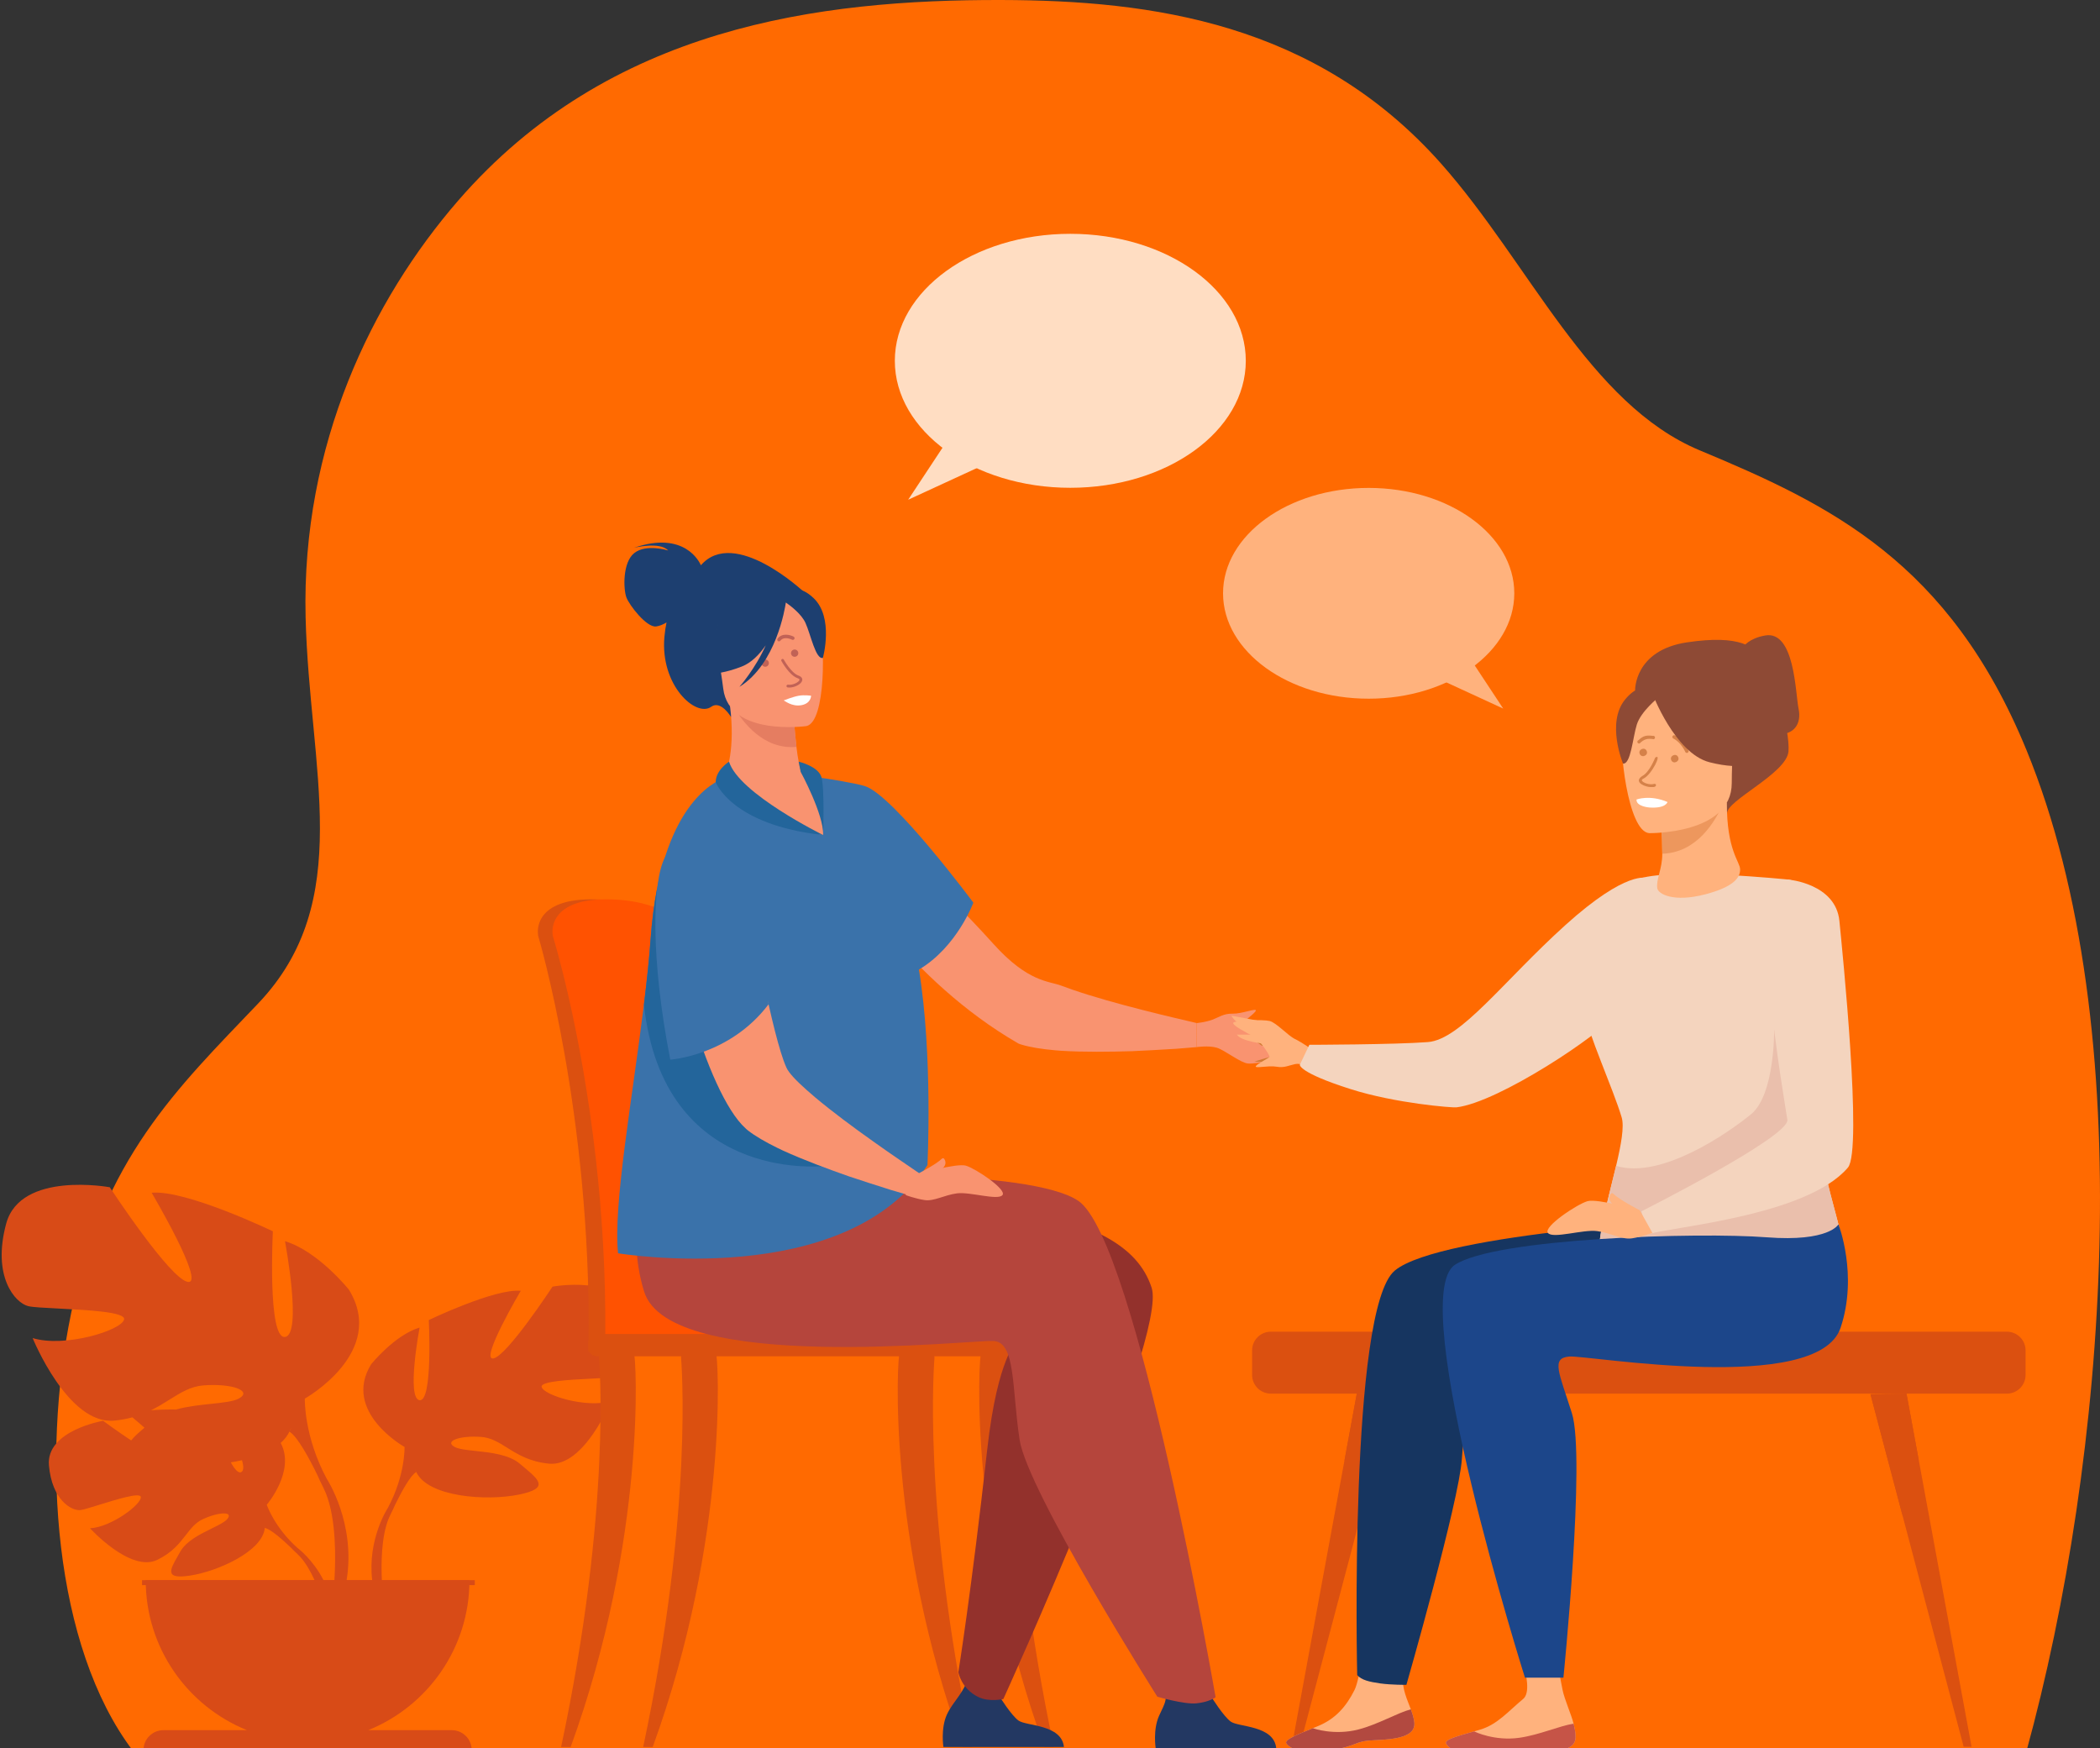<svg width="561" height="467" viewBox="0 0 561 467" fill="none" xmlns="http://www.w3.org/2000/svg">
<rect x="0" y="0" width="561" height="467" fill="#333333" stroke="none"/>
<g clip-path="url(#clip0_48_2701)">
<path d="M541.305 468C562.752 389.989 571.957 274.917 541.352 200.362C520.719 150.094 488.874 134.817 454.066 120.307C424.495 107.978 408.55 70.27 384.976 43.702C351.528 6.01 307.576 0.092 267.483 0.001C218.871 -0.11 162.746 7.065 122.388 53.605C99.459 80.047 80.505 118.778 81.642 164.964C82.641 205.493 95.08 240.718 68.927 268.116C47.188 290.889 27.562 309.586 18.997 350.855C10.934 389.705 14.412 439.853 35.488 467.699L541.305 468Z" fill="#FF6A01"/>
<path fill-rule="evenodd" clip-rule="evenodd" d="M38.329 467.54H126.015C126.015 464.597 123.626 462.21 120.68 462.21H98.37C114.229 455.806 125.418 440.278 125.418 422.141H102.01C101.799 417.588 101.874 410.572 103.799 405.752C103.923 405.472 104.104 405.069 104.329 404.577L104.337 404.562C104.901 403.458 105.281 402.646 105.518 402.062C107.19 398.638 109.595 394.183 111.2 393.248C111.2 393.248 110.997 392.962 110.807 392.406L111.2 393.248C114.326 399.943 129.959 401.057 138.667 399.273C146.731 397.618 144.074 395.394 139.914 391.912L139.909 391.907C139.577 391.63 139.237 391.345 138.891 391.051C135.959 388.561 131.021 388.037 127.021 387.613C124.622 387.359 122.561 387.141 121.473 386.555C118.57 384.996 122.813 383.434 128.618 383.879C131.199 384.078 133.206 385.334 135.463 386.747C138.284 388.513 141.496 390.523 146.707 391.019C156.086 391.911 163.232 374.288 163.232 374.288C156.756 376.294 145.144 372.726 144.697 370.494C144.397 368.995 152.077 368.605 157.953 368.306H157.953C160.814 368.161 163.248 368.037 164.125 367.818C166.805 367.148 171.494 361.795 168.591 351.087C165.688 340.378 147.6 343.724 147.6 343.724C147.6 343.724 135.318 362.465 131.745 362.909C128.172 363.357 139.114 344.839 139.114 344.839C132.191 344.172 114.55 352.649 114.55 352.649C114.55 352.649 115.666 374.51 112.093 374.062C108.521 373.618 112.093 354.655 112.093 354.655C105.394 356.665 99.142 364.471 99.142 364.471C91.343 377.158 108 386.514 108.074 386.555C108.074 386.555 108.297 394.14 103.607 402.842C103.552 402.926 98.127 411.224 99.431 422.141H92.596C95.088 406.893 87.316 395.102 87.316 395.102L87.315 395.101C81.165 383.691 81.425 373.737 81.428 373.636C81.428 373.636 103.506 361.283 93.203 344.523C93.203 344.523 84.961 334.23 76.13 331.583C76.13 331.583 80.84 356.58 76.13 357.168C71.42 357.756 72.892 328.939 72.892 328.939C72.892 328.939 49.637 317.762 40.512 318.646C40.512 318.646 54.936 343.052 50.226 342.464C45.516 341.876 29.326 317.174 29.326 317.174C29.326 317.174 5.482 312.764 1.656 326.88C-2.171 340.993 4.011 348.051 7.543 348.934C8.7 349.223 11.908 349.386 15.68 349.578C23.427 349.971 33.549 350.485 33.153 352.462C32.564 355.404 17.257 360.108 8.721 357.46C8.721 357.46 18.14 380.694 30.503 379.515C32.291 379.345 33.901 379.04 35.369 378.64C36.105 379.256 37.285 380.255 38.597 381.415C37.108 382.671 35.83 383.797 35.046 384.814C31.064 382.179 27.541 379.561 27.541 379.561C27.541 379.561 12.257 382.162 13.072 391.475C13.886 400.788 19.153 403.663 21.468 403.418C22.224 403.336 24.181 402.73 26.483 402.016L26.483 402.016C31.221 400.548 37.419 398.626 37.617 399.902C37.912 401.794 29.762 407.986 24.054 408.276C24.054 408.276 34.83 420.149 41.991 416.723C45.969 414.819 47.926 412.297 49.645 410.082L49.645 410.082L49.645 410.082C51.021 408.309 52.244 406.733 54.228 405.828C58.693 403.792 62.504 403.795 60.661 405.875C59.97 406.653 58.402 407.423 56.578 408.32L56.578 408.32C53.536 409.815 49.781 411.66 48.185 414.48C47.997 414.812 47.811 415.136 47.63 415.451L47.627 415.455L47.627 415.456C45.346 419.42 43.89 421.953 50.751 420.921C58.161 419.806 70.204 414.392 70.733 408.188L70.799 407.407C70.812 407.903 70.733 408.188 70.733 408.188C72.274 408.463 75.472 411.29 77.789 413.515C78.147 413.908 78.684 414.441 79.451 415.15L79.457 415.156C79.784 415.485 80.047 415.756 80.228 415.942C81.717 417.602 82.991 419.85 84.036 422.141H38.926C38.926 440.278 50.115 455.806 65.974 462.21H43.664C40.718 462.21 38.329 464.597 38.329 467.54ZM86.416 422.141C83.607 416.616 79.588 413.621 79.529 413.577C73.29 408.055 71.262 401.988 71.262 401.988C71.297 401.947 78.993 392.949 74.981 385.48C75.989 384.587 76.782 383.582 77.308 382.458C79.426 383.693 82.604 389.583 84.808 394.099C85.12 394.862 85.615 395.918 86.344 397.345C86.662 398.039 86.914 398.603 87.082 398.981C89.84 405.932 89.696 416.316 89.336 422.141H86.416ZM77.308 382.456C77.326 382.431 77.582 382.058 77.823 381.355L77.308 382.456ZM64.451 393.268C65.153 392.906 65.107 391.691 64.655 390.092C63.68 390.313 62.677 390.504 61.657 390.667C62.686 392.514 63.681 393.664 64.451 393.268ZM40.337 376.753C42.454 376.568 44.789 376.524 47.004 376.553C50.079 375.705 53.463 375.346 56.451 375.03L56.451 375.03C59.614 374.695 62.332 374.408 63.767 373.636C67.594 371.576 62 369.517 54.347 370.105C50.945 370.367 48.299 372.023 45.323 373.885L45.323 373.885C43.797 374.84 42.184 375.85 40.337 376.753Z" fill="#D84B17"/>
<path d="M37.943 423.466H126.841V422.141H37.943V423.466Z" fill="#D84B17"/>
<path d="M191.584 328.108C190.716 308.253 188.844 290.981 186.603 278.936C183.031 259.736 179.815 248.688 179.778 248.571C179.307 246.883 172.51 240.051 157.397 240.261C142.284 240.472 143.717 249.431 143.717 249.431C143.716 249.735 143.759 250.016 143.825 250.227C143.971 250.689 157.844 297.451 157.243 357.823C157.235 358.671 157.133 360.136 157.197 361.11C157.197 361.116 192.22 361.95 192.228 361.11C193.45 355.834 192.854 341.215 191.584 328.108Z" fill="#DB5010"/>
<path d="M195.988 357.524C195.977 358.367 195.5 359.04 194.917 359.04H194.903C194.321 359.028 193.857 358.352 193.85 357.524H163.836C163.825 358.367 163.347 359.04 162.765 359.04H162.751C162.158 359.028 161.687 358.332 161.694 357.481C161.869 340.197 160.808 324.059 159.204 309.818C155.214 274.296 147.838 250.557 147.733 250.23C147.667 250.016 147.625 249.735 147.625 249.431C147.625 249.431 146.192 240.472 161.303 240.261C176.419 240.048 183.216 246.883 183.687 248.571C183.715 248.662 185.536 254.915 187.956 266.162C188.758 269.886 189.623 274.159 190.512 278.933C192.751 290.978 194.624 308.253 195.492 328.105C196.762 341.215 197.208 352.251 195.988 357.524Z" fill="#FF5201"/>
<path d="M159.476 359.04H277.148C277.148 359.04 274.407 348.732 206.26 350.267C158.033 351.353 159.476 359.04 159.476 359.04Z" fill="#FF5201"/>
<path d="M149.897 466.712C163.541 402.505 160.033 363.108 160.016 362.611C159.981 361.623 161.941 360.725 162.996 360.692C164.063 360.675 168.772 360.403 169.317 361.248C170.031 362.357 172.779 410.897 152.445 466.712H149.897Z" fill="#DB5010"/>
<path d="M259.767 466.712C246.123 402.505 249.63 363.108 249.648 362.611C249.683 361.623 247.724 360.725 246.67 360.692C245.602 360.675 240.893 360.403 240.349 361.248C239.634 362.357 236.885 410.897 257.22 466.712H259.767Z" fill="#DB5010"/>
<path d="M281.539 466.712C267.898 402.505 271.405 363.108 271.423 362.611C271.455 361.623 269.496 360.725 268.442 360.692C267.374 360.675 262.665 360.403 262.121 361.248C261.406 362.357 258.66 410.897 278.992 466.712H281.539Z" fill="#DB5010"/>
<path d="M171.818 466.712C185.462 402.505 181.954 363.108 181.937 362.611C181.902 361.623 183.862 360.725 184.916 360.692C185.984 360.675 190.693 360.403 191.238 361.248C191.952 362.357 194.699 410.897 174.365 466.712H171.818Z" fill="#DB5010"/>
<path d="M277.303 362.331H159.46C158.181 362.331 157.135 361.286 157.135 360.008V358.701C157.135 357.422 158.181 356.375 159.46 356.375H277.303C278.582 356.375 279.627 357.422 279.627 358.701V360.008C279.627 361.286 278.582 362.331 277.303 362.331Z" fill="#DB5010"/>
<path d="M187.238 151.008C186.897 150.206 182.911 141.689 169.38 146.337C169.38 146.337 176.247 144.608 178.487 147.059C178.487 147.059 172.65 145.205 169.447 147.744C166.244 150.283 166.548 157.475 167.329 159.578C168.111 161.681 172.724 167.669 175.255 167.359C176.214 167.242 177.2 166.797 178.056 166.291C177.809 167.484 177.612 168.774 177.488 170.175C176.346 183.142 185.934 191.721 189.994 188.816C192.598 186.953 195.306 191.572 195.306 191.572L214.707 158.089C214.707 158.089 196.204 140.691 187.238 151.008Z" fill="#1D3F70"/>
<path d="M223.633 229.872C205.257 238.076 191.443 209.119 192.643 208.823C194.48 206.746 196.374 199.349 195.028 188.702L195.981 188.769L211.961 189.951C211.961 189.951 212.21 194.903 212.761 199.522C213.126 202.558 213.626 205.454 214.274 206.717C214.466 207.089 217.928 207.589 217.936 207.598C218.206 207.89 228.534 227.687 223.633 229.872Z" fill="#F99370"/>
<path d="M340.931 466.99H308.729C308.729 466.99 307.956 462.087 309.639 458.367C311.25 454.798 312.278 453.818 310.527 449.691C312.573 451.797 318.552 453.318 323.208 452.692C323.776 453.617 326.888 458.56 328.794 459.929C330.9 461.438 340.281 460.9 340.931 466.99Z" fill="#233862"/>
<path d="M284.228 466.712H252.026C252.026 466.712 251.253 461.81 252.936 458.089C254.547 454.521 257.689 452.134 258.611 448.015C260.658 450.121 261.849 453.04 266.505 452.415C267.076 453.339 270.188 458.282 272.091 459.651C274.197 461.16 283.581 460.622 284.228 466.712Z" fill="#233862"/>
<path d="M319.689 273.317L319.674 279.731C319.674 279.731 317.516 279.912 314.082 280.193C313.051 280.269 312.454 280.281 312.454 280.281C309.699 280.48 306.384 280.626 302.768 280.802L302.721 280.813C296.505 280.998 289.513 281.088 283.493 280.714C282.951 280.673 282.418 280.632 281.9 280.588C278.316 280.269 275.154 279.769 272.814 279.047C272.542 278.971 272.32 278.883 272.033 278.76C242.63 261.798 225.697 233.346 225.545 232.589C221.964 219.034 233.717 217.016 265.412 252.195C274.636 262.43 280.129 262.044 283.537 263.325C284.439 263.667 285.402 264.012 286.409 264.363C292.002 266.288 298.985 268.23 305.145 269.792C308.164 270.576 311.007 271.26 313.367 271.822C317.177 272.743 319.689 273.317 319.689 273.317Z" fill="#F99370"/>
<path d="M172.926 315.636C172.926 315.636 165.7 338.135 181.823 348.805C203.426 363.103 263.324 350.917 270.161 358.218C271.892 360.07 266.656 361.006 263.705 387.445C259.456 425.467 256.016 446.734 256.016 446.734C256.016 446.734 256.754 451.084 261.289 453.327C264.264 454.799 268.038 453.889 268.038 453.889C268.038 453.889 312.031 357.393 307.651 344.008C300.062 320.822 258.042 323.095 209.34 309.397C179.599 301.031 172.926 315.636 172.926 315.636Z" fill="#93312C"/>
<path d="M195.724 315.147C217.111 313.173 275.473 312.167 288.095 320.83C303.628 331.492 324.739 453.412 324.739 453.412C324.739 453.412 323.117 454.702 319.586 455.047C316.301 455.369 309.168 453.269 309.168 453.269C309.168 453.269 274.465 398.358 272.378 384.619C270.29 370.88 271.365 358.662 265.494 358.253C259.623 357.841 178.968 367.127 172.082 345.076C166.704 327.848 173.15 311.184 173.15 311.184C173.15 311.184 175.993 316.97 195.724 315.147Z" fill="#B5453C"/>
<path d="M245.49 259.019C249.244 281.814 247.762 311.257 247.762 311.257C225.916 344.944 165.108 334.815 165.108 334.815C163.768 322.044 168.902 293.639 172.019 268.367C172.783 262.175 173.426 256.173 173.825 250.633C174.174 245.804 174.741 241.516 175.472 237.699C180.656 210.689 193.989 207.723 193.989 207.723C200.224 219.818 219.896 223.074 219.896 223.074C220.139 216.267 217.935 207.598 217.935 207.598C220.426 207.896 228.692 209.233 231.096 210.02C238.753 212.52 260.028 241.144 260.028 241.144C260.028 241.144 255.679 252.979 245.49 259.019Z" fill="#3A72AA"/>
<path d="M211.962 189.955C211.962 189.955 212.208 194.904 212.763 199.525C204.001 200.344 198.412 192.953 195.981 188.773L211.962 189.955Z" fill="#E57D61"/>
<path d="M215.414 193.973C215.414 193.973 194.797 196.837 193.21 183.981C191.623 171.129 187.893 162.842 200.989 160.47C214.085 158.098 217.253 162.687 218.828 166.85C220.403 171.012 220.737 192.897 215.414 193.973Z" fill="#F99370"/>
<path d="M205.351 177.447C205.518 176.937 205.235 176.393 204.724 176.227C204.209 176.065 203.665 176.347 203.499 176.858C203.333 177.368 203.615 177.916 204.13 178.078C204.641 178.244 205.189 177.962 205.351 177.447Z" fill="#C16256"/>
<path d="M213.215 174.786C213.377 174.276 213.095 173.728 212.584 173.566C212.073 173.404 211.524 173.682 211.358 174.197C211.196 174.707 211.479 175.255 211.99 175.417C212.501 175.579 213.049 175.297 213.215 174.786Z" fill="#C16256"/>
<path d="M212.056 183.498C211.503 183.66 210.926 183.718 210.415 183.644C210.211 183.615 210.074 183.424 210.103 183.224C210.136 183.021 210.327 182.888 210.523 182.917C211.806 183.108 213.435 182.22 213.58 181.631C213.634 181.423 213.339 181.274 213.086 181.186C210.843 180.402 208.832 176.733 208.745 176.575C208.649 176.397 208.716 176.177 208.894 176.077C209.081 175.977 209.297 176.048 209.393 176.226C209.414 176.26 211.358 179.804 213.331 180.489C214.407 180.867 214.365 181.535 214.295 181.809C214.12 182.515 213.14 183.191 212.056 183.498Z" fill="#C16256"/>
<path d="M208.106 171.341C208.247 171.341 208.384 171.279 208.475 171.159C209.493 169.826 211.558 170.885 211.578 170.893C211.807 171.013 212.089 170.926 212.21 170.698C212.326 170.47 212.239 170.192 212.01 170.071C211.055 169.569 208.928 169.034 207.736 170.594C207.582 170.802 207.62 171.092 207.823 171.25C207.91 171.312 208.01 171.341 208.106 171.341Z" fill="#C16256"/>
<path d="M200.899 174.957C201.119 174.957 201.31 174.803 201.356 174.583C201.526 173.757 201.879 173.163 202.419 172.823C203.258 172.288 204.309 172.516 204.317 172.516C204.567 172.578 204.82 172.421 204.878 172.171C204.941 171.922 204.783 171.673 204.533 171.611C204.475 171.599 203.1 171.283 201.916 172.039C201.16 172.52 200.666 173.317 200.446 174.4C200.392 174.649 200.554 174.894 200.807 174.948C200.841 174.952 200.87 174.957 200.899 174.957Z" fill="#C16256"/>
<path d="M217.339 159.777C213.672 156.302 211.363 157.443 210.153 158.771C198.103 153.951 191.949 164.007 191.949 164.007C191.695 173.399 185.684 179.495 185.684 179.495C185.684 179.495 189.733 181.358 198.141 178.07C200.709 177.064 202.846 174.894 204.579 172.364C201.786 178.676 197.523 183.496 197.523 183.496C207.306 177.444 209.707 162.53 209.935 160.956C211.335 161.933 214.121 164.086 215.174 166.402C216.604 169.55 217.892 176.233 219.829 175.762C219.829 175.762 222.836 164.993 217.339 159.777Z" fill="#1D3F70"/>
<path d="M319.688 273.317C319.688 273.317 322.078 273.083 323.852 272.422C325.626 271.764 326.891 270.734 329.31 270.798C331.725 270.863 335.605 269.266 335.491 269.959C335.377 270.652 331.992 272.998 331.831 273.399C331.67 273.802 335.473 278.035 337.529 278.778C339.581 279.524 344.82 281.238 344.12 282.027C343.42 282.814 335.462 284.315 333.4 284.119C331.339 283.923 327.184 280.53 325.053 279.895C322.918 279.257 319.674 279.731 319.674 279.731L319.688 273.317Z" fill="#F99370"/>
<path d="M333.954 277.093C333.954 277.093 340.964 276.722 342.562 278.57L337.128 279.389L333.954 277.093Z" fill="#D17B34"/>
<path d="M335.099 283.622L345.036 283.984C345.036 283.984 344.14 282.624 342.442 282.107C340.741 281.592 335.099 283.622 335.099 283.622Z" fill="#D17B34"/>
<path d="M219.44 311.596C219.087 311.4 177.186 315.972 172.019 268.368C172.783 262.175 173.426 256.173 173.825 250.633C174.174 245.804 174.74 241.516 175.472 237.699C179.244 237.117 183.768 241.171 185.797 247.188C189.973 259.578 219.331 311.081 219.44 311.596Z" fill="#23659B"/>
<path d="M245.604 313.459L243.282 319.441C243.282 319.441 241.203 318.835 237.898 317.864C236.908 317.566 236.346 317.364 236.346 317.364C233.705 316.56 230.557 315.507 227.123 314.372L227.07 314.366C221.205 312.307 214.646 309.882 209.165 307.372C208.674 307.141 208.191 306.91 207.721 306.682C204.491 305.1 201.722 303.5 199.798 301.985C199.57 301.815 199.394 301.651 199.172 301.435C193.965 296.769 188.515 284.06 184.645 270.637C184.107 268.786 183.616 266.937 183.124 265.138C181.381 258.449 180.109 251.9 179.52 246.298C179.136 242.955 178.964 239.925 179.119 237.462C179.162 236.593 179.196 235.768 179.326 235.008C180.858 221.073 190.876 220.649 192.012 222.369C193.442 224.507 194.842 227.906 196.223 231.986C198.325 238.468 200.383 246.799 202.255 255.056C203.298 259.587 204.289 264.112 205.316 268.297C205.883 270.833 206.464 273.223 207.014 275.42C208.091 279.614 209.099 283.022 210.087 285.213C210.721 286.64 212.739 288.743 215.458 291.159C216.177 291.806 216.953 292.472 217.766 293.16C222.294 296.965 228.112 301.283 233.298 304.95C235.833 306.767 238.24 308.425 240.24 309.797C243.464 312.023 245.604 313.459 245.604 313.459Z" fill="#F99370"/>
<path d="M245.057 313.659C245.057 313.659 255.504 310.704 257.993 311.395C260.481 312.085 269.011 317.727 267.81 319.257C266.613 320.79 259.099 318.341 255.644 318.804C252.186 319.269 249.513 320.971 247.024 320.602C244.536 320.234 241.933 319.257 241.933 319.257L245.057 313.659Z" fill="#F99370"/>
<path d="M245.057 313.658C245.057 313.658 250.169 311.035 251.624 309.54C251.806 309.353 252.116 309.391 252.257 309.613C252.646 310.227 253.012 311.412 251.22 312.591C248.638 314.287 245.057 313.658 245.057 313.658Z" fill="#F99370"/>
<path d="M190.759 217.9C190.759 217.9 181.016 222.627 177.616 229.1C174.215 235.57 173.798 256.229 179.063 283.086C179.063 283.086 194.938 282.045 205.316 268.298C205.316 268.298 201.462 214.018 190.759 217.9Z" fill="#3A72AA"/>
<path d="M194.756 203.477C194.756 203.477 191.204 205.685 191.196 208.961C191.196 208.961 195.393 220.415 219.897 223.074C219.897 223.074 197.344 211.994 194.756 203.477Z" fill="#23659B"/>
<path d="M213.892 206.203C213.892 206.203 220.073 217.549 219.897 223.074C219.897 223.074 220.316 210.514 219.441 207.598C218.565 204.682 213.353 203.477 213.353 203.477L213.892 206.203Z" fill="#23659B"/>
<path d="M209.348 187.126C209.558 187.126 211.518 188.875 214.109 188.384C216.699 187.895 216.675 185.868 216.675 185.868C216.675 185.868 214.907 185.587 213.353 185.868C211.798 186.146 209.348 187.126 209.348 187.126Z" fill="white"/>
<path d="M536.129 372.308H339.479C336.735 372.308 334.492 370.067 334.492 367.326V360.739C334.492 357.999 336.735 355.758 339.479 355.758H536.129C538.872 355.758 541.115 357.999 541.115 360.739V367.326C541.115 370.067 538.872 372.308 536.129 372.308Z" fill="#DB5010"/>
<path d="M526.689 466.642H524.578L508.226 404.795C508.226 404.79 508.226 404.79 508.226 404.784L504.507 390.72C504.501 390.714 504.501 390.714 504.501 390.714L499.682 372.471L509.312 372.307L512.594 390.121L515.051 403.462C515.062 403.529 515.077 403.59 515.089 403.652L526.689 466.642Z" fill="#DB5010"/>
<path d="M512.594 390.121C510.817 392.703 508.366 397.559 508.226 404.784L504.507 390.72C504.501 390.714 504.501 390.714 504.501 390.714L499.682 372.471L509.312 372.307L512.594 390.121Z" fill="#DB5010"/>
<path d="M345.077 466.642H347.188L363.541 404.795C363.541 404.79 363.541 404.79 363.541 404.784L367.26 390.72C367.266 390.714 367.266 390.714 367.266 390.714L372.085 372.471L362.455 372.307L359.173 390.121L356.719 403.462C356.707 403.529 356.69 403.59 356.678 403.652L345.077 466.642Z" fill="#DB5010"/>
<path d="M359.173 390.121C360.95 392.703 363.401 397.559 363.541 404.784L367.26 390.72C367.266 390.714 367.266 390.714 367.266 390.714L372.085 372.471L362.455 372.307L359.173 390.121Z" fill="#DB5010"/>
<path d="M348.971 285.093C348.971 285.093 347.63 283.926 345.987 284.268C344.345 284.61 343.103 285.344 340.995 284.967C338.887 284.59 335.274 285.473 335.467 284.879C335.66 284.288 338.937 282.683 339.13 282.352C339.326 282.024 336.559 277.81 334.858 276.885C333.16 275.961 328.8 273.764 329.517 273.165C330.238 272.568 337.406 272.313 339.186 272.758C340.963 273.206 344.152 276.727 345.932 277.567C347.715 278.406 350.833 280.606 350.833 280.606L348.971 285.093Z" fill="#FFB27D"/>
<path d="M337.766 278.839C337.766 278.839 331.576 278.231 330.423 276.4L335.289 276.406L337.766 278.839Z" fill="#FFB27D"/>
<path d="M337.629 272.969L328.977 271.331C328.977 271.331 329.58 272.641 331 273.317C332.42 273.996 337.629 272.969 337.629 272.969Z" fill="#FFB27D"/>
<path d="M440.014 234.607C440.014 234.607 434.715 232.2 418.169 247.147C401.622 262.09 390.288 277.713 381.449 278.391C372.609 279.073 349.785 279.117 349.785 279.117L347.244 284.449C347.244 284.449 346.816 286.508 360.824 290.96C372.802 294.766 387.955 295.962 389.082 295.827C400.413 294.47 427.579 276.338 431.713 270.903C435.845 265.469 440.014 234.607 440.014 234.607Z" fill="#F4D4BE"/>
<path d="M436.802 184.479C436.802 184.479 436.498 173.706 450.716 171.594C464.937 169.479 468.867 172.802 471.285 176.423C473.701 180.047 478.233 194.839 477.783 200.727C477.329 206.615 461.108 213.892 461.374 217.329C461.638 220.763 436.802 184.479 436.802 184.479Z" fill="#8E4A35"/>
<path d="M377.838 460.28C378.122 463.875 373.107 464.682 367.309 464.893C361.512 465.106 363.245 466.314 355.287 467.648C347.329 468.982 344.172 466.771 343.613 465.688C343.112 464.732 346.825 463.293 350.781 461.664C351.278 461.462 351.776 461.251 352.277 461.041C356.73 459.154 359.606 455.977 361.86 451.464C363.383 448.419 364.677 436.781 364.677 436.781L378.506 434.868C378.506 434.868 376.061 443.915 374.954 448.188C374.301 450.701 376.111 454.483 376.893 456.638C377.314 457.811 377.739 459.014 377.838 460.28Z" fill="#FFB27D"/>
<path d="M367.309 464.893C361.512 465.106 363.245 466.314 355.287 467.648C347.329 468.982 344.172 466.771 343.613 465.688C343.112 464.732 346.825 463.293 350.781 461.664L350.842 461.731C350.842 461.731 356.399 463.699 362.867 462.032C368.138 460.675 373.259 457.607 376.893 456.638C377.314 457.811 377.739 459.014 377.838 460.28C378.122 463.875 373.107 464.682 367.309 464.893Z" fill="#B24940"/>
<path d="M456.739 325.504C456.739 325.504 384.921 329.269 372.615 339.427C360.305 349.586 362.563 447.497 362.563 447.497C363.714 448.822 365.801 449.308 368.682 449.718C371.666 450.142 375.71 450.104 375.71 450.104C375.71 450.104 389.782 401.107 390.531 389.743C391.284 378.38 394.654 359.2 399.57 358.3C404.489 357.402 462.024 366.612 469.251 348.986C476.477 331.363 466.674 316.089 466.674 316.089L456.739 325.504Z" fill="#163560"/>
<path d="M490.475 343.312C487.386 345.377 479.408 346.518 470.146 346.848C453.574 347.451 432.893 345.476 428.821 341.636C427.766 340.644 427.248 339 427.105 336.915C426.654 330.562 429.693 320.111 431.731 311.462C433.057 305.84 433.959 300.987 433.218 298.504C430.97 290.952 423.986 275.557 423.383 270.5C422.78 265.443 428.821 238.337 437.177 234.982C445.537 231.621 477.783 234.982 477.783 234.982C490.379 237.535 490.909 264.369 486.725 287.205C486.616 287.795 486.508 288.377 486.394 288.96C481.861 312.149 499.087 337.547 490.475 343.312Z" fill="#F4D4BE"/>
<path d="M442.735 237.316C442.96 238.787 446.992 241.174 455.612 238.904C463.872 236.728 464.865 234.043 464.862 232.267C464.859 230.167 461.272 227.339 461.319 214.413L460.329 214.609L443.675 217.903C443.675 217.903 444.055 223.138 444.067 228.07C444.079 232.212 442.357 234.865 442.735 237.316Z" fill="#FFB27D"/>
<path d="M443.675 217.903C443.675 217.903 444.055 223.138 444.067 228.07C453.384 227.807 458.309 219.315 460.329 214.609L443.675 217.903Z" fill="#ED975D"/>
<path d="M440.565 222.574C440.565 222.574 462.61 222.936 462.624 209.218C462.642 195.497 465.497 186.307 451.422 185.494C437.344 184.68 434.603 189.913 433.485 194.491C432.363 199.068 434.829 222.126 440.565 222.574Z" fill="#FFB27D"/>
<path d="M446.478 203.101C445.904 201.928 447.758 201.052 448.297 202.239C448.875 203.411 447.017 204.287 446.478 203.101Z" fill="#D58149"/>
<path d="M438.06 201.441C437.488 200.272 439.342 199.397 439.88 200.584C440.457 201.752 438.604 202.631 438.06 201.441Z" fill="#D58149"/>
<path d="M440.429 210.222C441.05 210.242 442.407 210.513 442.393 209.673C442.333 209.47 442.121 209.356 441.922 209.414C440.633 209.787 438.843 209.096 438.615 208.513C438.533 208.308 438.811 208.111 439.062 207.987C441.227 206.975 444.16 201.056 442.171 202.399C442.156 202.437 440.647 206.333 438.717 207.307C436.538 208.727 438.735 209.93 440.429 210.222Z" fill="#D58149"/>
<path d="M450.647 201.147C450.702 201.145 450.759 201.133 450.813 201.11C451.053 201.01 451.164 200.739 451.064 200.499C451.017 200.388 449.886 197.723 447.44 196.458C447.21 196.341 446.928 196.43 446.81 196.66C446.692 196.89 446.78 197.167 447.011 197.285C449.151 198.393 450.196 200.835 450.206 200.858C450.282 201.04 450.462 201.15 450.647 201.147Z" fill="#D58149"/>
<path d="M437.885 198.633C437.924 198.635 437.966 198.628 438.004 198.614C439.219 197.463 440.041 197.194 441.794 197.477C442.036 197.403 442.177 197.145 442.105 196.898C442.029 196.652 441.771 196.511 441.525 196.587C439.873 196.384 439.004 196.505 437.74 197.722C437.494 197.798 437.353 198.056 437.425 198.303C437.489 198.509 437.681 198.642 437.885 198.633Z" fill="#D58149"/>
<path d="M441.379 185.157C441.379 185.157 447.416 201.254 456.681 203.632C465.945 206.012 469.962 203.532 469.962 203.532C469.962 203.532 465.86 195.254 464.384 185.409C464.384 185.409 445.935 177.497 441.379 185.157Z" fill="#8E4A35"/>
<path d="M442.876 186.465C442.876 186.465 438.369 190.057 437.268 193.552C436.17 197.045 435.676 204.237 433.576 203.991C433.576 203.991 429.029 193.052 434.141 186.863C439.561 180.302 442.876 186.465 442.876 186.465Z" fill="#8E4A35"/>
<path d="M445.464 214.258C445.464 214.258 445.054 215.999 440.714 215.73C440.714 215.73 437.069 215.507 437.18 213.591C437.18 213.591 440.714 212.228 445.464 214.258Z" fill="white"/>
<path d="M420.9 464.202C420.777 467.806 415.703 468.043 409.917 467.598C404.132 467.154 405.722 468.549 397.661 468.973C389.6 469.4 386.719 466.844 386.283 465.709C385.896 464.699 389.746 463.69 393.863 462.517C394.379 462.371 394.9 462.219 395.418 462.067C400.056 460.695 403.022 457.074 406.913 453.859C410.597 450.815 403.581 434.867 403.581 434.867L414.028 430.413C414.028 430.413 415.416 441.621 417.428 451.464C417.946 454.009 419.841 458.25 420.376 460.479C420.66 461.693 420.947 462.933 420.9 464.202Z" fill="#FFB27D"/>
<path d="M490.476 343.312C487.387 345.377 479.408 346.518 470.147 346.848C454.863 343.373 437.459 339.331 427.106 336.915C426.655 330.562 429.694 320.111 431.732 311.462C443.804 315.144 461.77 302.599 467.808 297.641C474.156 292.431 473.956 275.077 473.956 275.077L486.726 287.204C486.617 287.795 486.509 288.377 486.395 288.959C481.862 312.149 499.088 337.547 490.476 343.312Z" fill="#EABFAC"/>
<path d="M409.917 467.598C404.132 467.154 405.722 468.549 397.661 468.973C389.6 469.4 386.719 466.844 386.283 465.709C385.896 464.699 389.746 463.69 393.863 462.517L393.913 462.593C393.913 462.593 399.216 465.176 405.83 464.252C411.22 463.5 416.658 461.029 420.376 460.479C420.66 461.693 420.947 462.933 420.9 464.202C420.777 467.806 415.703 468.043 409.917 467.598Z" fill="#C65447"/>
<path d="M471.948 330.542C453.829 329.14 399.433 330.723 388.643 337.915C375.365 346.767 407.379 448.188 407.379 448.188H417.657C417.657 448.188 423.63 389.296 419.923 377.54C416.497 366.68 414.26 362.787 419.244 362.395C424.224 362 485.639 372.776 491.697 354.717C496.432 340.612 491.129 327.081 491.129 327.081C491.129 327.081 488.661 331.831 471.948 330.542Z" fill="#1C468A"/>
<path d="M477.783 234.982C477.783 234.982 490.4 236.049 491.381 246.015C492.127 253.579 497.614 307.238 493.665 311.906C482.541 325.036 445.455 327.821 439.994 329.813L438.492 323.603C438.492 323.603 478.085 303.678 477.479 299.15C476.875 294.619 465.679 233.189 477.783 234.982Z" fill="#F4D4BE"/>
<path d="M464.417 177.008C464.417 177.008 463.512 171.261 471.491 169.778C479.469 168.295 479.619 185.225 480.474 189.308C481.329 193.388 479.197 195.833 476.155 196.082C473.11 196.331 464.417 177.008 464.417 177.008Z" fill="#8E4A35"/>
<path d="M438.065 323.331C438.065 323.331 426.789 320.143 424.101 320.889C421.416 321.635 412.214 327.719 413.508 329.374C414.802 331.027 422.91 328.383 426.64 328.883C430.37 329.383 433.254 331.223 435.939 330.825C438.624 330.427 441.432 329.374 441.432 329.374L438.065 323.331Z" fill="#FFB27D"/>
<path d="M438.065 323.331C438.065 323.331 432.546 320.5 430.979 318.888C430.78 318.683 430.446 318.727 430.294 318.967C429.872 319.628 429.477 320.909 431.412 322.179C434.2 324.01 438.065 323.331 438.065 323.331Z" fill="#FFB27D"/>
<path d="M332.806 96.386C332.806 115.124 311.815 130.313 285.926 130.313C260.034 130.313 239.046 115.124 239.046 96.386C239.046 77.652 260.034 62.462 285.926 62.462C311.815 62.462 332.806 77.652 332.806 96.386Z" fill="#FFDDC2"/>
<path d="M253.993 116.262L242.612 133.502L265.752 122.837L253.993 116.262Z" fill="#FFDDC2"/>
<path d="M326.728 158.499C326.728 174.048 344.143 186.655 365.629 186.655C387.115 186.655 404.533 174.048 404.533 158.499C404.533 142.949 387.115 130.346 365.629 130.346C344.143 130.346 326.728 142.949 326.728 158.499Z" fill="#FFB27D"/>
<path d="M392.13 174.993L401.576 189.299L382.371 180.448L392.13 174.993Z" fill="#FFB27D"/>
</g>
<defs>
<clipPath id="clip0_48_2701">
<rect width="561" height="467" fill="white"/>
</clipPath>
</defs>
</svg>
